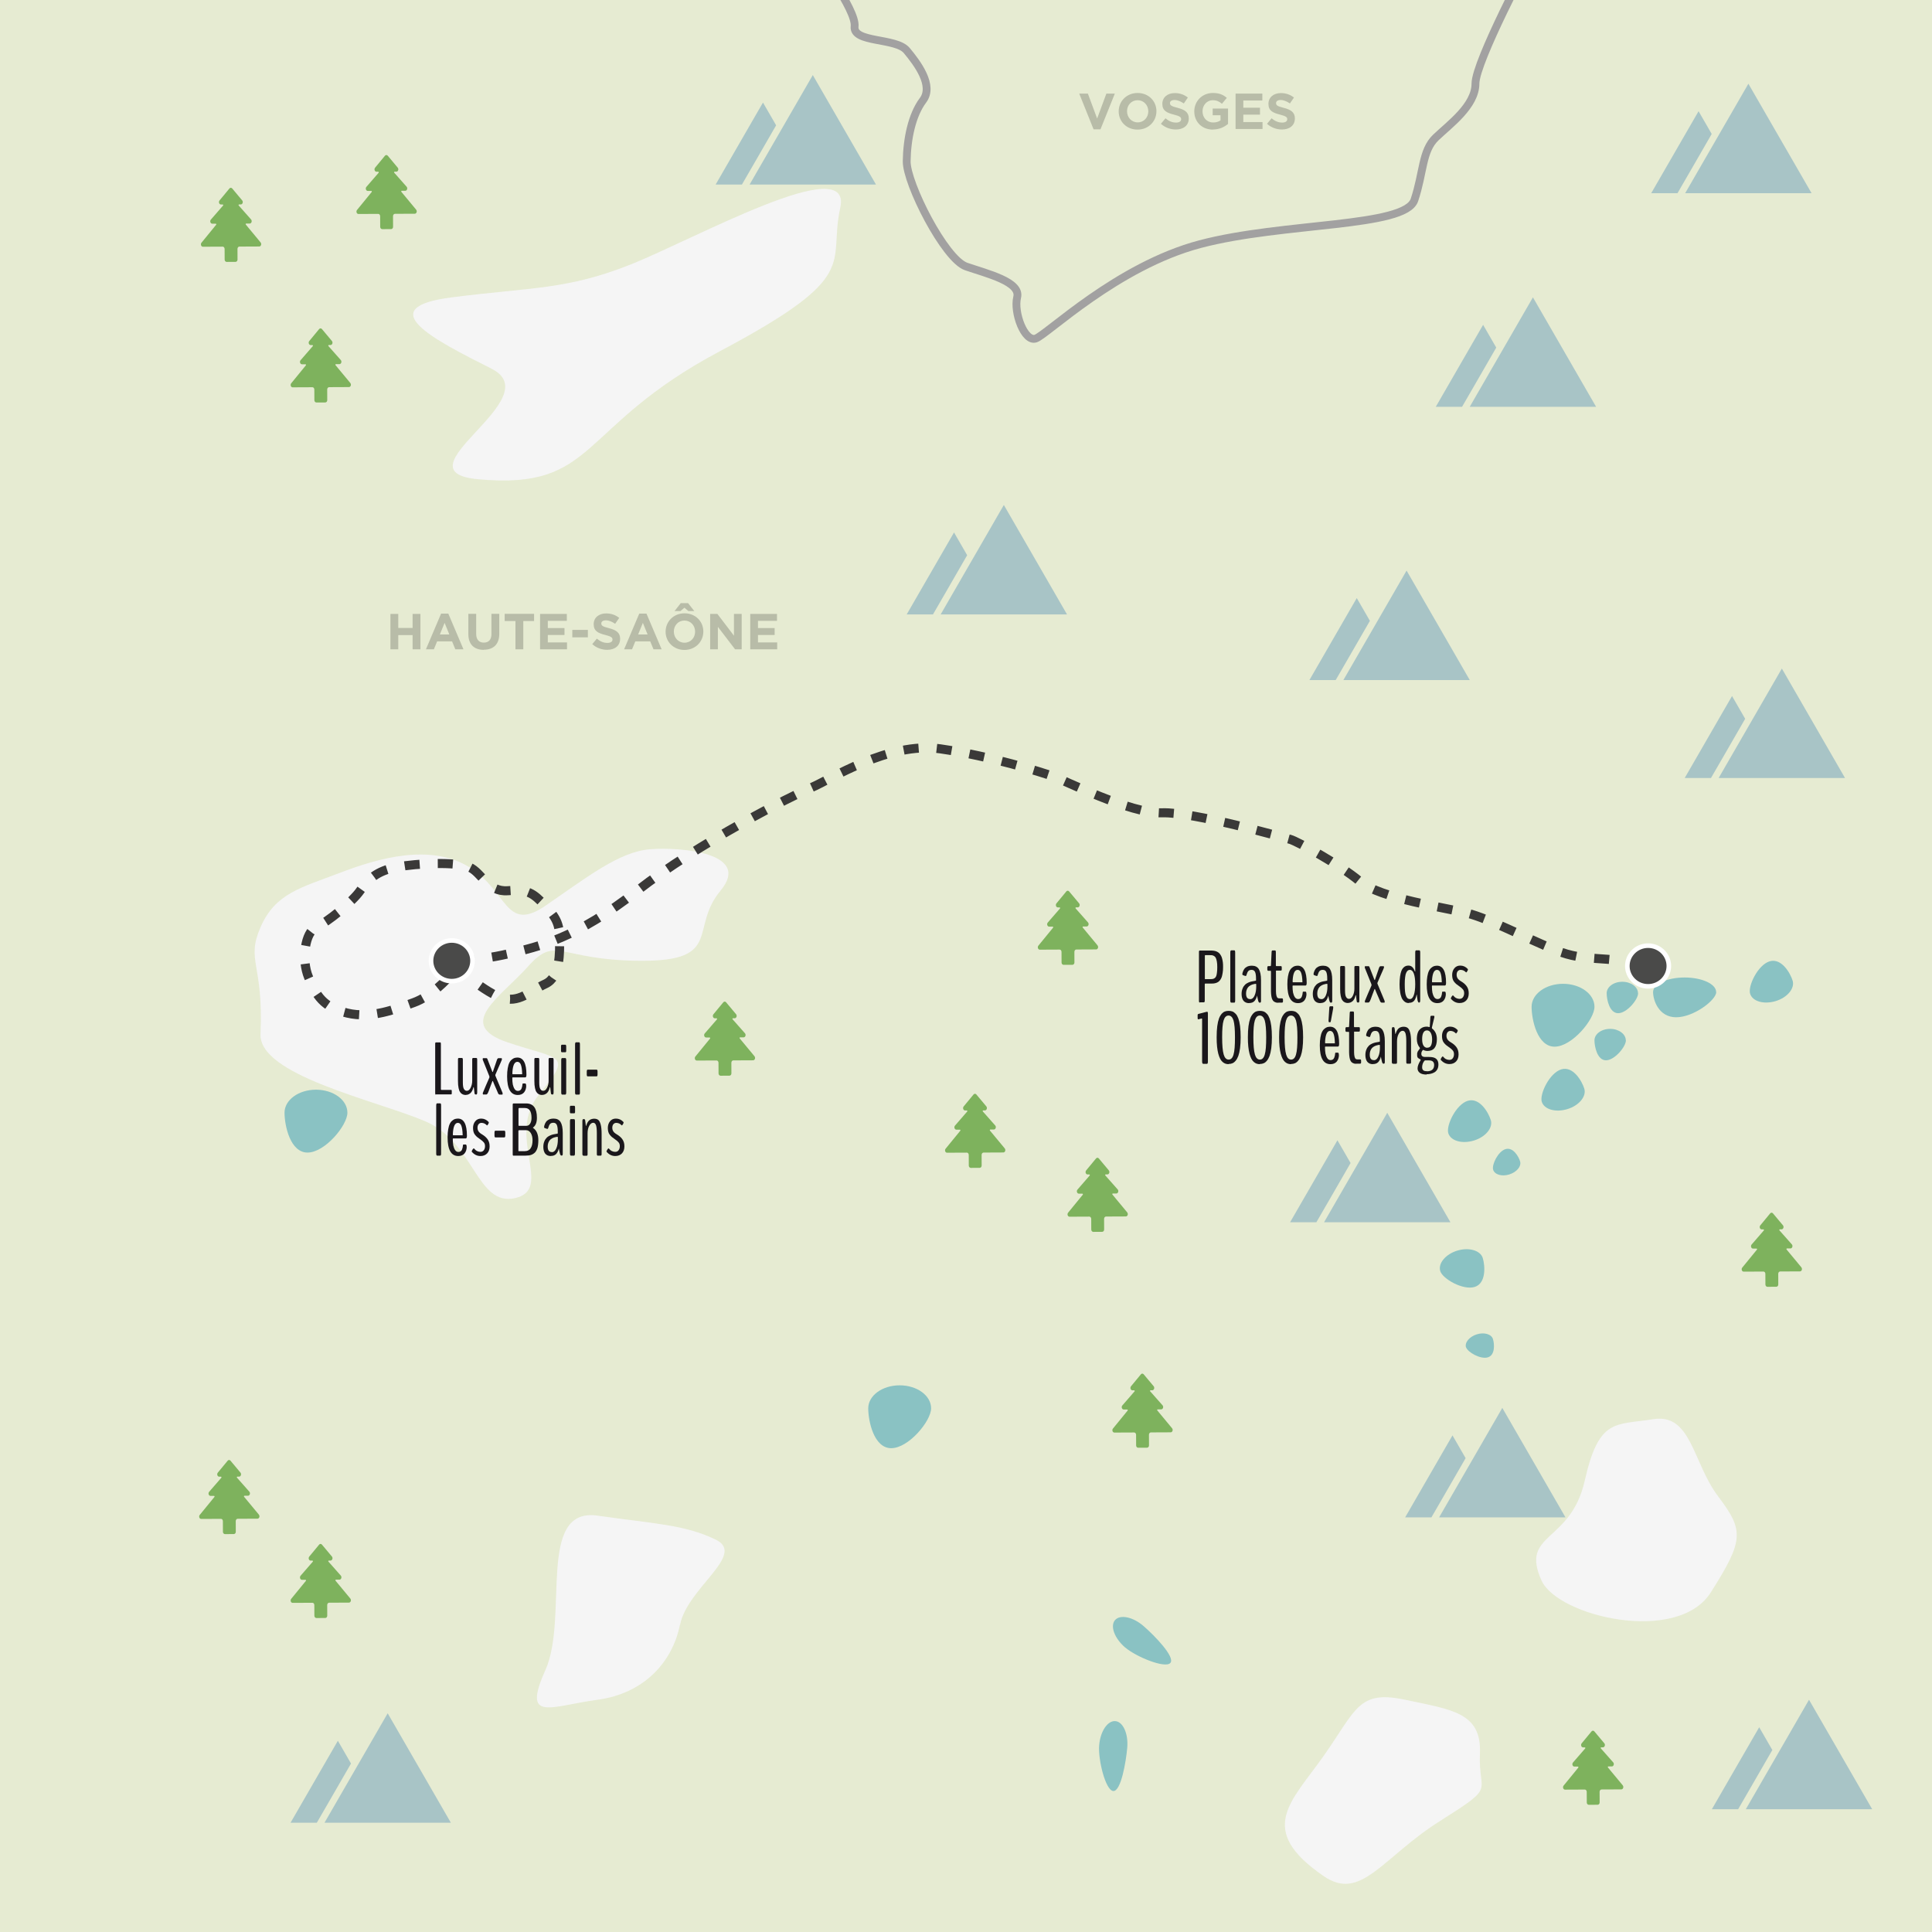<?xml version="1.0" encoding="UTF-8"?><svg id="Calque_1" xmlns="http://www.w3.org/2000/svg" xmlns:xlink="http://www.w3.org/1999/xlink" viewBox="0 0 189.92 189.92"><defs><style>.cls-1,.cls-2,.cls-3{fill:none;}.cls-4{fill:#1a171b;}.cls-2{stroke:#3a3938;stroke-dasharray:1.48 1.78;stroke-width:.89px;}.cls-2,.cls-5{stroke-miterlimit:10;}.cls-6{fill:#a8c4c6;}.cls-5{fill:#4a4a49;stroke:#fff;stroke-width:.45px;}.cls-3{stroke:#a2a1a1;stroke-linecap:round;stroke-linejoin:round;stroke-width:.77px;}.cls-7{fill:#8ac2c3;}.cls-8{fill:#7eb25d;}.cls-9{opacity:.2;}.cls-10{fill:#f5f5f5;}.cls-11{fill:#a3c135;opacity:.18;}.cls-12{clip-path:url(#clippath);}</style><symbol id="Nouveau_symbole_1" viewBox="0 0 26.95 33.12"><path class="cls-8" d="M26.69,24.43l-6.62-7.98c-.07-.08-.08-.2-.05-.3.04-.11.12-.18.22-.18h1.58c.36,0,.68-.27.81-.67.13-.4.05-.86-.22-1.15l-5.52-6.24c-.07-.08-.09-.2-.06-.3.04-.11.12-.17.22-.17h.78c.36,0,.67-.27.81-.66.13-.39.06-.85-.2-1.15L13.98.3C13.81.1,13.58,0,13.36,0s-.45.1-.62.31l-4.42,5.35c-.25.3-.32.76-.19,1.15.14.39.46.65.82.65h.78c.09,0,.18.06.22.17.04.11.02.23-.05.31l-5.46,6.29c-.26.3-.34.75-.2,1.15.13.4.46.66.82.66h1.58c.1,0,.18.06.22.17.04.1.01.23-.05.31L.25,24.55c-.25.3-.31.75-.18,1.15.14.39.46.64.81.64l8.86-.04c.48,0,.85.47.85,1.05l.02,4.75c0,.58.43,1.02.91,1.02l3.96-.02c.48,0,.89-.45.88-1.03l-.02-4.75c0-.58.38-1.05.86-1.05l8.86-.04c.36,0,.67-.26.81-.65.13-.39.06-.84-.19-1.14h0ZM26.69,24.43"/></symbol><symbol id="Nouveau_symbole_2" viewBox="0 0 71.64 48.91"><polygon class="cls-6" points="21.15 12.28 11.57 28.86 0 48.91 11.74 48.91 17.45 39.04 27.02 22.45 21.15 12.28"/><polygon class="cls-6" points="43.41 0 30.45 22.45 20.87 39.04 15.17 48.91 26.57 48.91 45.72 48.91 71.64 48.91 43.41 0"/></symbol><clipPath id="clippath"><rect class="cls-1" width="189.92" height="189.92"/></clipPath></defs><g class="cls-12"><rect class="cls-10" width="189.92" height="189.92"/><path class="cls-11" d="M0,0v189.92h189.92V0H0ZM66.84,159.72c-.73,3.63-3.49,6.75-8.1,7.37s-7.46,2.28-5.13-2.91c2.33-5.19-.91-16.05,5.13-15.19,5.58.8,8.59.88,11.62,2.36,3.03,1.47-2.79,4.74-3.51,8.37ZM70.83,87.56c-3.09,3.69.29,6.92-7.81,6.89s-8.33-2.55-11.08.52c-2.75,3.08-7.27,5.74-2.03,7.5,5.25,1.76,6.4,1.08,3.08,5.12s1.49,9.28-2.32,10.18-4-5.49-8.9-7.56c-4.9-2.07-16.35-4.52-16.16-8.57.31-6.99-1.45-7.14,0-10.49,1.45-3.35,4-3.89,7.81-5.35s8.88-2.9,12.69-.57,3.54,6.52,7.5,3.81c3.96-2.7,7.23-5.33,10.32-5.56,3.09-.23,9.99.38,6.9,4.07ZM82.6,20.43c-1.24,5.62,2.27,6.61-11.84,14.1s-12,13.67-23.77,12.58c-8.23-.76,7.14-7.94,1.32-10.87s-11.79-6-3.9-7.01c7.89-1.01,11.29-.73,17.58-3.23,6.29-2.5,21.84-11.19,20.61-5.58ZM141.54,179.02c-5.68,3.59-7.74,7.95-11.43,5.4-6.65-4.58-3.21-7.25,0-11.8s3.4-6.52,8.02-5.53c4.63.98,7.53,1.26,7.35,5.3s1.74,3.04-3.94,6.63ZM168.18,156.53c-3.27,5.17-15.06,2.37-16.65-1.17-2.13-4.73,2.86-3.63,4.25-9.8,1.4-6.17,2.96-5.45,6.73-6.05,3.77-.6,3.86,4.23,6.39,7.59,2.53,3.36,2.56,4.26-.72,9.43Z"/><use width="71.64" height="48.91" transform="translate(138.13 138.4) scale(.22)" xlink:href="#Nouveau_symbole_2"/><use width="71.64" height="48.91" transform="translate(168.28 167.09) scale(.22)" xlink:href="#Nouveau_symbole_2"/><use width="71.64" height="48.91" transform="translate(128.72 56.09) scale(.22)" xlink:href="#Nouveau_symbole_2"/><use width="71.64" height="48.91" transform="translate(165.61 65.72) scale(.22)" xlink:href="#Nouveau_symbole_2"/><use width="71.64" height="48.91" transform="translate(126.82 109.39) scale(.22)" xlink:href="#Nouveau_symbole_2"/><use width="71.64" height="48.91" transform="translate(28.56 168.42) scale(.22)" xlink:href="#Nouveau_symbole_2"/><use width="71.64" height="48.91" transform="translate(89.13 49.64) scale(.22)" xlink:href="#Nouveau_symbole_2"/><use width="71.64" height="48.91" transform="translate(70.35 7.38) scale(.22)" xlink:href="#Nouveau_symbole_2"/><use width="71.64" height="48.91" transform="translate(141.14 29.23) scale(.22)" xlink:href="#Nouveau_symbole_2"/><use width="71.64" height="48.91" transform="translate(162.32 8.23) scale(.22)" xlink:href="#Nouveau_symbole_2"/><use width="26.95" height="33.12" transform="translate(19.75 18.46) scale(.22)" xlink:href="#Nouveau_symbole_1"/><use width="26.95" height="33.12" transform="translate(35.04 15.24) scale(.22)" xlink:href="#Nouveau_symbole_1"/><use width="26.95" height="33.12" transform="translate(28.57 32.28) scale(.22)" xlink:href="#Nouveau_symbole_1"/><use width="26.95" height="33.12" transform="translate(19.58 143.52) scale(.22)" xlink:href="#Nouveau_symbole_1"/><use width="26.95" height="33.12" transform="translate(28.57 151.77) scale(.22)" xlink:href="#Nouveau_symbole_1"/><use width="26.95" height="33.12" transform="translate(104.94 113.81) scale(.22)" xlink:href="#Nouveau_symbole_1"/><use width="26.95" height="33.12" transform="translate(109.35 135.03) scale(.22)" xlink:href="#Nouveau_symbole_1"/><use width="26.95" height="33.12" transform="translate(171.21 119.21) scale(.22)" xlink:href="#Nouveau_symbole_1"/><use width="26.95" height="33.12" transform="translate(92.9 107.52) scale(.22)" xlink:href="#Nouveau_symbole_1"/><use width="26.95" height="33.12" transform="translate(102.02 87.56) scale(.22)" xlink:href="#Nouveau_symbole_1"/><use width="26.95" height="33.12" transform="translate(153.65 170.13) scale(.22)" xlink:href="#Nouveau_symbole_1"/><use width="26.95" height="33.12" transform="translate(68.3 98.46) scale(.22)" xlink:href="#Nouveau_symbole_1"/><path class="cls-3" d="M80.2-4.3s4,5.27,3.81,6.9,4.06,1.09,5.12,2.36,2.69,3.45,1.6,4.9-1.57,3.81-1.6,5.99,3.75,9.63,5.85,10.35,5.38,1.5,5.01,3.02.73,4.42,1.82,4.06,7.99-7.12,16.16-9.28,20.16-1.62,21.07-4.34.74-4.84,2.1-6.14,3.9-3.12,3.9-5.3,5.51-12.53,5.51-12.53"/><g class="cls-9"><path d="M40.56,63.83v-1.4h-1.41v1.4h-.77v-3.48h.77v1.38h1.41v-1.38h.77v3.48h-.77Z"/><path d="M44.76,63.83l-.32-.78h-1.47l-.32.78h-.78l1.49-3.51h.71l1.49,3.51h-.8ZM43.7,61.24l-.46,1.13h.93l-.46-1.13Z"/><path d="M47.55,63.88c-.93,0-1.51-.52-1.51-1.55v-1.99h.77v1.97c0,.57.28.86.75.86s.75-.28.75-.84v-1.99h.77v1.96c0,1.05-.59,1.57-1.53,1.57Z"/><path d="M51.44,61.05v2.78h-.77v-2.78h-1.06v-.71h2.89v.71h-1.06Z"/><path d="M53.09,63.83v-3.48h2.63v.68h-1.87v.71h1.64v.68h-1.64v.73h1.89v.68h-2.65Z"/><path d="M56.26,62.65v-.73h1.53v.73h-1.53Z"/><path d="M59.7,63.88c-.53,0-1.06-.18-1.48-.56l.45-.54c.31.26.64.42,1.04.42.31,0,.5-.12.5-.33h0c0-.2-.12-.3-.7-.45-.7-.18-1.15-.37-1.15-1.06h0c0-.64.51-1.06,1.22-1.06.51,0,.94.16,1.29.44l-.4.58c-.31-.21-.61-.34-.91-.34s-.45.13-.45.3h0c0,.24.15.31.75.47.71.18,1.1.44,1.1,1.04h0c0,.7-.53,1.09-1.28,1.09Z"/><path d="M64.24,63.83l-.32-.78h-1.47l-.32.78h-.78l1.49-3.51h.71l1.49,3.51h-.8ZM63.19,61.24l-.46,1.13h.93l-.46-1.13Z"/><path d="M67.28,63.89c-1.07,0-1.85-.8-1.85-1.79h0c0-1,.78-1.81,1.86-1.81s1.85.8,1.85,1.79h0c0,1-.78,1.81-1.86,1.81ZM68.33,62.09c0-.6-.44-1.09-1.05-1.09s-1.04.49-1.04,1.08h0c0,.61.44,1.1,1.05,1.1s1.04-.49,1.04-1.08h0ZM66.88,60.07h-.57l.61-.78h.72l.61.78h-.58l-.39-.33-.39.33Z"/><path d="M72.26,63.83l-1.69-2.21v2.21h-.76v-3.48h.71l1.63,2.14v-2.14h.76v3.48h-.65Z"/><path d="M73.75,63.83v-3.48h2.63v.68h-1.87v.71h1.64v.68h-1.64v.73h1.89v.68h-2.65Z"/></g><g class="cls-9"><path d="M108.18,12.71h-.68l-1.41-3.51h.85l.91,2.45.91-2.45h.83l-1.41,3.51Z"/><path d="M111.82,12.74c-1.08,0-1.85-.8-1.85-1.79h0c0-1,.78-1.81,1.86-1.81s1.85.8,1.85,1.79h0c0,1-.78,1.81-1.86,1.81ZM112.88,10.94c0-.6-.44-1.09-1.05-1.09s-1.04.49-1.04,1.08h0c0,.61.44,1.1,1.05,1.1s1.04-.49,1.04-1.08h0Z"/><path d="M115.6,12.73c-.53,0-1.06-.18-1.48-.56l.45-.54c.31.26.64.42,1.04.42.31,0,.5-.12.5-.33h0c0-.2-.12-.3-.7-.45-.7-.18-1.15-.37-1.15-1.06h0c0-.64.51-1.06,1.22-1.06.51,0,.94.16,1.29.44l-.4.58c-.31-.21-.61-.34-.91-.34s-.45.13-.45.3h0c0,.24.15.31.75.47.71.18,1.1.44,1.1,1.04h0c0,.7-.53,1.09-1.28,1.09Z"/><path d="M119.23,12.74c-1.08,0-1.83-.76-1.83-1.79h0c0-1,.77-1.81,1.83-1.81.63,0,1,.17,1.37.48l-.48.58c-.27-.22-.51-.35-.91-.35-.56,0-1,.49-1,1.08h0c0,.65.44,1.11,1.05,1.11.28,0,.53-.07.72-.21v-.5h-.77v-.66h1.51v1.51c-.36.3-.85.55-1.49.55Z"/><path d="M121.46,12.68v-3.48h2.63v.68h-1.87v.71h1.64v.68h-1.64v.73h1.89v.68h-2.65Z"/><path d="M126.03,12.73c-.53,0-1.06-.18-1.48-.56l.45-.54c.31.26.64.42,1.04.42.31,0,.5-.12.5-.33h0c0-.2-.12-.3-.7-.45-.7-.18-1.15-.37-1.15-1.06h0c0-.64.51-1.06,1.22-1.06.51,0,.94.16,1.29.44l-.4.58c-.31-.21-.61-.34-.91-.34s-.45.13-.45.3h0c0,.24.15.31.75.47.71.18,1.1.44,1.1,1.04h0c0,.7-.53,1.09-1.28,1.09Z"/></g><path class="cls-7" d="M34.15,109.38c0,1.25-2.21,3.92-3.92,3.92s-2.26-2.67-2.26-3.92,1.38-2.26,3.09-2.26,3.09,1.01,3.09,2.26Z"/><path class="cls-7" d="M91.53,138.44c0,1.25-2.21,3.92-3.92,3.92s-2.26-2.67-2.26-3.92,1.38-2.26,3.09-2.26,3.09,1.01,3.09,2.26Z"/><path class="cls-7" d="M156.74,98.97c0,1.25-2.21,3.92-3.92,3.92s-2.26-2.67-2.26-3.92,1.38-2.26,3.09-2.26,3.09,1.01,3.09,2.26Z"/><path class="cls-7" d="M159.83,102.27c0,.62-1.11,1.96-1.96,1.96s-1.13-1.33-1.13-1.96.69-1.13,1.54-1.13,1.54.51,1.54,1.13Z"/><path class="cls-7" d="M161.03,97.64c0,.62-1.11,1.96-1.96,1.96s-1.13-1.33-1.13-1.96.69-1.13,1.54-1.13,1.54.51,1.54,1.13Z"/><path class="cls-7" d="M168.71,97.52c0,.79-2.22,2.48-3.94,2.48s-2.27-1.69-2.27-2.48,1.39-1.43,3.1-1.43,3.1.64,3.1,1.43Z"/><path class="cls-7" d="M172.04,97.69c-.23-.76.76-2.84,1.92-3.19s2.03,1.15,2.26,1.9-.51,1.66-1.67,2.01-2.28.03-2.51-.73Z"/><path class="cls-7" d="M151.56,108.31c-.23-.76.76-2.84,1.92-3.19s2.03,1.15,2.26,1.9-.51,1.66-1.67,2.01-2.28.03-2.51-.73Z"/><path class="cls-7" d="M142.37,111.4c-.23-.76.76-2.84,1.92-3.19s2.03,1.15,2.26,1.9-.51,1.66-1.67,2.01-2.28.03-2.51-.73Z"/><path class="cls-7" d="M141.58,124.95c.23.76,2.23,1.91,3.38,1.56s1.03-2.09.8-2.84-1.36-1.08-2.51-.73-1.9,1.26-1.67,2.01Z"/><path class="cls-7" d="M144.12,132.44c.15.48,1.41,1.21,2.14.99s.65-1.32.5-1.8-.86-.69-1.59-.46-1.2.8-1.06,1.28Z"/><path class="cls-7" d="M110.61,161.95c1.05.91,3.94,2.1,4.44,1.52s-1.58-2.71-2.63-3.62-2.31-1.17-2.81-.59-.06,1.78.99,2.69Z"/><path class="cls-7" d="M108.05,171.57c-.12,1.38.62,4.42,1.38,4.49s1.26-2.87,1.38-4.25-.41-2.56-1.17-2.62-1.48,1-1.59,2.39Z"/><path class="cls-7" d="M146.78,114.98c-.15-.48.48-1.8,1.22-2.02s1.29.73,1.43,1.21-.33,1.05-1.06,1.28-1.44.02-1.59-.46Z"/><path class="cls-2" d="M44.08,96.09s-1.6,1.82-3.42,2.47-4.13,1.59-6.51,1.03-3.06-1.73-3.81-3.5-.34-4.48.73-4.94,3.61-2.53,4.33-3.59,1.63-1.96,3.63-2.33,5.81-.54,7.08,0,1.81,2.48,3.81,2.33,2.47.22,3.69,1.49,1.4,2.02,1.4,3.28.11,3.7-1.4,4.39-2.6,1.98-4.41,1.33-5.12-3.6-5.12-3.6c0,0,2.75.05,5.84-.68s6.72-1.52,12.72-6.21,15.35-9.41,17.12-10.14,7.57-4.54,12.66-3.81,10,2.32,11.09,2.7,7.63,3.7,10.72,3.59,11.94,2.43,12.6,2.61,4.84,2.45,6.84,4.13,8.47,2.59,10.59,3.13,5.57,2.36,8.66,3.63,4.84.42,8.77,1.55"/><path class="cls-4" d="M117.95,98.56c-.06,0-.09-.06-.09-.17v-4.79c0-.07,0-.11.02-.13.01-.02.04-.03.06-.03h.95c.08,0,.16,0,.22,0,.06,0,.13.01.21.02.08.01.15.03.21.05s.12.05.19.09.12.09.17.14c.05.06.09.13.14.21s.08.18.11.29c.03.11.05.23.07.37.02.14.02.3.02.47,0,.21-.01.39-.04.55-.02.16-.06.3-.09.41-.04.11-.09.21-.15.29-.06.08-.13.15-.19.19-.07.05-.14.08-.23.11-.09.03-.17.04-.25.05-.08,0-.17.01-.27.01h-.55s-.03.02-.03.06v1.61c0,.12-.03.17-.09.17h-.4ZM118.47,96.25h.49c.11,0,.2,0,.27-.02.07-.02.13-.04.19-.09s.11-.11.14-.2c.03-.09.06-.2.07-.34.02-.14.03-.31.03-.52,0-.22-.01-.41-.04-.56s-.06-.27-.1-.35c-.04-.08-.1-.15-.17-.19-.07-.04-.14-.07-.21-.08-.06,0-.15-.01-.26-.01h-.41s-.03.02-.03.06v2.25s0,.06.03.06Z"/><path class="cls-4" d="M121.03,98.56c-.06,0-.09-.07-.09-.21v-4.7c0-.15.03-.23.09-.23h.31c.06,0,.08.08.08.23v4.7c0,.14-.03.21-.08.21h-.31Z"/><path class="cls-4" d="M122.79,98.61c-.24,0-.42-.08-.55-.23-.12-.15-.19-.38-.19-.66,0-.21.03-.39.1-.55.06-.16.15-.28.24-.37s.21-.16.32-.21.23-.09.33-.11c.1-.02.2-.04.28-.05s.13-.03.15-.04v-.2c0-.28-.03-.49-.09-.63-.06-.14-.17-.22-.34-.22-.15,0-.26.04-.33.12-.07.08-.13.21-.18.39-.01.04-.03.07-.04.08-.01.01-.03.02-.05.01-.03,0-.09-.02-.17-.05-.08-.03-.12-.04-.13-.06-.02-.02-.02-.09,0-.19.04-.15.1-.28.17-.38.07-.1.17-.18.29-.24.13-.06.28-.09.47-.09.3,0,.53.11.67.33s.22.58.22,1.09v2.04c0,.12-.03.17-.08.17h-.09s-.07-.05-.1-.15c-.07-.29-.11-.46-.11-.52,0,0,0-.01,0-.02,0,0,0,0-.01,0,0,0,0,0,0,.02-.06.23-.15.41-.27.53-.12.12-.29.18-.5.18ZM122.89,98.22c.19,0,.34-.12.44-.36.11-.24.16-.54.16-.9,0-.17,0-.25-.03-.25,0,0-.03,0-.08.01-.05,0-.08.01-.08.01-.29.06-.49.17-.62.33-.12.16-.19.36-.19.6,0,.37.13.55.39.55Z"/><path class="cls-4" d="M125.67,98.57c-.09,0-.17,0-.23-.02s-.13-.05-.2-.09c-.07-.05-.12-.11-.16-.19-.04-.08-.08-.19-.1-.33-.02-.14-.04-.3-.04-.49v-1.96s-.01-.06-.04-.06h-.23c-.06,0-.09-.05-.09-.16v-.14c0-.1.03-.16.09-.16h.23s.04-.03.04-.1l.06-1.26c0-.12.03-.18.09-.18h.25s.05.01.06.04.02.07.02.14v1.26c0,.06.01.1.04.1h.46s.05.01.06.03.02.06.02.12v.14c0,.06,0,.1-.02.12s-.04.03-.06.03h-.46s-.03,0-.03.01,0,.02,0,.05v1.96c0,.2.02.35.05.46s.07.18.12.21c.04.03.1.04.17.04h.25c.06,0,.1.04.1.11v.19c0,.08-.03.12-.1.12h-.34Z"/><path class="cls-4" d="M128.43,97.69c0,.26-.07.48-.21.66-.14.17-.35.26-.62.26-.7,0-1.05-.61-1.05-1.84,0-.3.02-.57.06-.79s.09-.41.16-.54c.06-.13.14-.23.24-.31.09-.08.18-.13.27-.16.09-.02.18-.04.28-.04.59,0,.89.56.89,1.69,0,.17-.04.26-.11.26h-1.26s-.02.03-.02.08c0,.24.02.44.05.62.04.18.1.33.18.45s.19.18.32.18c.09,0,.16-.02.22-.06s.11-.1.14-.18c.03-.08.05-.15.06-.2.01-.06.02-.13.03-.22,0-.05.02-.07.05-.07h.24s.07.05.07.15v.07ZM127.08,96.56h.95s0-.02,0-.06c-.01-.4-.06-.7-.13-.88-.07-.19-.19-.28-.34-.28-.29,0-.45.35-.49,1.03,0,.13,0,.19.01.19Z"/><path class="cls-4" d="M129.79,98.61c-.24,0-.42-.08-.55-.23-.12-.15-.19-.38-.19-.66,0-.21.03-.39.1-.55.06-.16.15-.28.24-.37s.21-.16.32-.21.23-.09.33-.11c.1-.02.2-.04.28-.05s.13-.03.15-.04v-.2c0-.28-.03-.49-.09-.63-.06-.14-.17-.22-.34-.22-.15,0-.26.04-.33.12-.07.08-.13.21-.18.39-.01.04-.03.07-.04.08-.01.01-.03.02-.05.01-.03,0-.09-.02-.17-.05-.08-.03-.12-.04-.13-.06-.02-.02-.02-.09,0-.19.04-.15.1-.28.17-.38.07-.1.17-.18.29-.24.13-.06.28-.09.47-.09.3,0,.53.11.67.33s.22.58.22,1.09v2.04c0,.12-.03.17-.08.17h-.09s-.07-.05-.1-.15c-.07-.29-.11-.46-.11-.52,0,0,0-.01,0-.02,0,0,0,0-.01,0,0,0,0,0,0,.02-.06.23-.15.41-.27.53-.12.12-.29.18-.5.18ZM129.89,98.22c.19,0,.34-.12.44-.36.11-.24.16-.54.16-.9,0-.17,0-.25-.03-.25,0,0-.03,0-.08.01-.05,0-.08.01-.08.01-.29.06-.49.17-.62.33-.12.16-.19.36-.19.6,0,.37.13.55.39.55Z"/><path class="cls-4" d="M132.52,98.6c-.12,0-.22-.02-.31-.06-.09-.04-.17-.1-.24-.2-.08-.09-.13-.23-.17-.42-.04-.19-.06-.42-.06-.7v-2.08c0-.07,0-.12.02-.14.01-.02.04-.04.06-.04h.31s.05.01.07.04c.01.02.02.07.02.14v2.21c0,.31.03.53.1.65s.16.19.29.19c.15,0,.28-.1.38-.31.1-.21.15-.43.15-.69v-2.05c0-.07,0-.12.02-.14.01-.02.04-.04.07-.04h.31s.05.01.07.04c.01.02.02.07.02.14v3.19c0,.15-.03.22-.08.22h-.07s-.06-.01-.08-.03-.03-.07-.04-.15l-.06-.5s-.01-.05-.03-.05c0,0-.01.02-.02.05-.06.25-.16.44-.29.55s-.28.17-.44.17Z"/><path class="cls-4" d="M134.2,98.56s-.03-.03-.03-.09c0-.04,0-.06,0-.07.2-.48.41-.99.65-1.52,0-.01,0-.03,0-.05,0-.01,0-.03,0-.06-.15-.36-.37-.91-.65-1.62,0-.02-.01-.05-.01-.07,0-.07.01-.1.04-.1h.34s.05.01.06.04.04.07.06.14l.45,1.16s.01.02.02.02c0,0,.02,0,.03-.02l.4-1.17c.04-.11.09-.17.15-.17h.31s.03.03.03.09c0,.03,0,.06-.01.07-.03.09-.14.33-.32.74-.18.41-.28.65-.31.72,0,.02-.01.04-.01.05s0,.04.01.06c.35.83.58,1.39.7,1.68,0,.02.01.04.01.07,0,.07-.01.1-.03.1h-.28s-.06-.02-.09-.05c-.03-.03-.05-.08-.07-.13-.01-.03-.05-.11-.11-.26s-.13-.31-.21-.48c-.08-.18-.13-.31-.16-.39,0-.02-.02-.03-.03-.03,0,0-.02,0-.03.03-.04.1-.12.3-.23.61s-.18.49-.2.52c-.05.11-.11.17-.16.17h-.33Z"/><path class="cls-4" d="M138.49,98.6c-.09,0-.17-.01-.25-.04-.08-.03-.16-.08-.25-.17-.08-.08-.16-.19-.21-.32s-.11-.31-.14-.53c-.04-.22-.06-.48-.06-.77s.02-.56.05-.79c.03-.22.08-.4.13-.54.05-.13.12-.24.2-.32.08-.08.16-.13.24-.16.08-.03.17-.04.27-.04.27,0,.48.19.61.56,0,0,.01.02.03.04,0,0,.01-.02.01-.05v-1.83c0-.15.03-.22.09-.22h.31c.06,0,.09.07.09.22v4.67c0,.16-.03.24-.08.24h-.08s-.07-.07-.1-.21c-.04-.24-.06-.41-.07-.52,0-.03,0-.05-.01-.06,0,.01-.02.03-.02.05-.07.3-.16.5-.28.61s-.27.16-.47.16ZM139.12,96.75c0-.46-.05-.81-.14-1.05-.09-.24-.22-.36-.38-.36-.08,0-.14.02-.2.06s-.11.11-.16.21-.09.24-.11.44c-.03.19-.04.43-.04.71s.01.53.03.72c.02.19.06.34.11.45s.1.18.16.22c.06.04.13.06.21.06.16,0,.29-.12.38-.38.09-.25.14-.61.14-1.08Z"/><path class="cls-4" d="M142.13,97.69c0,.26-.07.48-.21.66-.14.17-.35.26-.62.26-.7,0-1.05-.61-1.05-1.84,0-.3.02-.57.06-.79s.09-.41.16-.54c.06-.13.14-.23.24-.31.09-.08.18-.13.27-.16.09-.02.18-.04.28-.04.59,0,.89.56.89,1.69,0,.17-.04.26-.11.26h-1.26s-.02.03-.02.08c0,.24.02.44.05.62.04.18.1.33.18.45s.19.18.32.18c.09,0,.16-.02.22-.06s.11-.1.14-.18c.03-.08.05-.15.06-.2.01-.06.02-.13.03-.22,0-.05.02-.07.05-.07h.24s.07.05.07.15v.07ZM140.78,96.56h.95s0-.02,0-.06c-.01-.4-.06-.7-.13-.88-.07-.19-.19-.28-.34-.28-.29,0-.45.35-.49,1.03,0,.13,0,.19.01.19Z"/><path class="cls-4" d="M144.38,97.65c0,.29-.08.52-.24.69-.16.17-.38.26-.66.26-.33,0-.62-.14-.86-.43,0,0,0-.02,0-.02,0-.04.03-.1.08-.18.05-.08.09-.12.12-.12,0,0,.01,0,.02,0,.1.12.2.21.3.26.1.05.21.08.33.08.15,0,.26-.05.34-.16s.12-.24.12-.4-.04-.27-.12-.37c-.08-.1-.21-.21-.39-.33-.11-.08-.2-.14-.27-.2s-.13-.13-.2-.21c-.07-.09-.12-.18-.15-.29s-.05-.24-.05-.38c0-.27.07-.49.22-.67.15-.18.34-.26.58-.26.28,0,.53.11.74.34,0,0,.01.02.01.04,0,.05-.02.11-.07.18-.04.07-.08.11-.1.11,0,0,0,0-.01,0-.16-.17-.34-.25-.54-.25-.12,0-.22.05-.29.14-.07.09-.1.21-.1.34,0,.15.04.27.11.37.07.1.19.2.35.29.11.07.2.13.28.2.07.06.15.14.22.23s.13.2.17.32c.04.12.06.26.06.41Z"/><path class="cls-4" d="M118.25,104.56c-.05,0-.08-.08-.08-.24v-4.1s0-.06-.01-.08c0-.02-.02-.02-.04-.02-.21.05-.31.08-.31.08-.03,0-.05,0-.06-.02-.01-.02-.02-.06-.02-.11v-.27c0-.08.03-.12.08-.13l.81-.21s.04,0,.05,0c.05,0,.07.05.07.15v4.73c0,.16-.03.24-.09.24h-.41Z"/><path class="cls-4" d="M120.77,104.61c-.11,0-.21-.02-.31-.05-.09-.03-.19-.09-.28-.17-.09-.08-.17-.18-.24-.32s-.13-.3-.18-.49c-.05-.19-.09-.42-.12-.7-.03-.27-.04-.58-.04-.92,0-.42.02-.78.06-1.09.04-.31.1-.56.17-.75.07-.19.16-.34.26-.46.1-.11.21-.19.32-.23.11-.04.23-.06.37-.06s.26.02.37.06.21.12.32.23.19.27.26.45c.07.19.13.44.17.75.04.31.06.68.06,1.1s-.02.77-.06,1.08c-.04.31-.1.56-.17.76-.07.19-.16.35-.26.47s-.21.21-.32.25c-.11.05-.23.07-.37.07ZM120.29,103.66c.1.33.26.5.49.5s.39-.17.48-.5c.1-.33.14-.89.14-1.69s-.05-1.32-.14-1.65c-.1-.32-.26-.49-.49-.49s-.39.16-.49.49c-.1.32-.14.87-.14,1.65s.05,1.35.15,1.68Z"/><path class="cls-4" d="M123.84,104.61c-.11,0-.21-.02-.31-.05-.09-.03-.19-.09-.28-.17-.09-.08-.17-.18-.24-.32s-.13-.3-.18-.49c-.05-.19-.09-.42-.12-.7-.03-.27-.04-.58-.04-.92,0-.42.02-.78.06-1.09.04-.31.1-.56.17-.75.07-.19.16-.34.26-.46.1-.11.21-.19.32-.23.11-.04.23-.06.37-.06s.26.02.37.06.21.12.32.23.19.27.26.45c.07.19.13.44.17.75.04.31.06.68.06,1.1s-.02.77-.06,1.08c-.04.31-.1.56-.17.76-.07.19-.16.35-.26.47s-.21.21-.32.25c-.11.05-.23.07-.37.07ZM123.36,103.66c.1.33.26.5.49.5s.39-.17.48-.5c.1-.33.14-.89.14-1.69s-.05-1.32-.14-1.65c-.1-.32-.26-.49-.49-.49s-.39.16-.49.49c-.1.32-.14.87-.14,1.65s.05,1.35.15,1.68Z"/><path class="cls-4" d="M126.91,104.61c-.11,0-.21-.02-.31-.05-.09-.03-.19-.09-.28-.17-.09-.08-.17-.18-.24-.32s-.13-.3-.18-.49c-.05-.19-.09-.42-.12-.7-.03-.27-.04-.58-.04-.92,0-.42.02-.78.06-1.09.04-.31.1-.56.17-.75.07-.19.16-.34.26-.46.1-.11.21-.19.32-.23.11-.04.23-.06.37-.06s.26.02.37.06.21.12.32.23.19.27.26.45c.07.19.13.44.17.75.04.31.06.68.06,1.1s-.02.77-.06,1.08c-.04.31-.1.56-.17.76-.07.19-.16.35-.26.47s-.21.21-.32.25c-.11.05-.23.07-.37.07ZM126.43,103.66c.1.33.26.5.49.5s.39-.17.48-.5c.1-.33.14-.89.14-1.69s-.05-1.32-.14-1.65c-.1-.32-.26-.49-.49-.49s-.39.16-.49.49c-.1.32-.14.87-.14,1.65s.05,1.35.15,1.68Z"/><path class="cls-4" d="M131.62,103.69c0,.26-.07.48-.21.66-.14.17-.35.26-.62.26-.7,0-1.05-.61-1.05-1.84,0-.3.02-.57.06-.79s.09-.41.16-.54c.06-.13.14-.23.24-.31.09-.08.18-.13.27-.16.09-.02.18-.04.28-.04.59,0,.89.56.89,1.69,0,.17-.04.26-.11.26h-1.26s-.02.03-.02.08c0,.24.02.44.05.62.04.18.1.33.18.45s.19.18.32.18c.09,0,.16-.02.22-.06s.11-.1.14-.18c.03-.08.05-.15.06-.2.01-.06.02-.13.03-.22,0-.05.02-.07.05-.07h.24s.07.05.07.15v.07ZM130.27,102.56h.95s0-.02,0-.06c-.01-.4-.06-.7-.13-.88-.07-.19-.19-.28-.34-.28-.29,0-.45.35-.49,1.03,0,.13,0,.19.01.19ZM130.65,100.49s-.05-.04-.05-.11c0-.05,0-.09,0-.12l.07-1.14c0-.08.01-.13.03-.16.01-.03.04-.04.06-.04h.26s.04.03.04.1c0,.03,0,.07-.01.13l-.22,1.2c-.02.09-.04.14-.07.14h-.11Z"/><path class="cls-4" d="M133.35,104.57c-.09,0-.17,0-.23-.02s-.13-.05-.2-.09c-.07-.05-.12-.11-.16-.19-.04-.08-.08-.19-.1-.33-.02-.14-.04-.3-.04-.49v-1.96s-.01-.06-.04-.06h-.23c-.06,0-.09-.05-.09-.16v-.14c0-.1.03-.16.09-.16h.23s.04-.03.04-.1l.06-1.26c0-.12.03-.18.09-.18h.25s.05.01.06.04.02.07.02.14v1.26c0,.06.01.1.04.1h.46s.05.01.06.03.02.06.02.12v.14c0,.06,0,.1-.02.12s-.04.03-.06.03h-.46s-.03,0-.03.01,0,.02,0,.05v1.96c0,.2.02.35.05.46s.07.18.12.21c.04.03.1.04.17.04h.25c.06,0,.1.04.1.11v.19c0,.08-.03.12-.1.12h-.34Z"/><path class="cls-4" d="M134.96,104.61c-.24,0-.42-.08-.55-.23-.12-.15-.19-.38-.19-.66,0-.21.03-.39.1-.55.06-.16.15-.28.24-.37s.21-.16.32-.21.23-.09.33-.11c.1-.02.2-.04.28-.05s.13-.03.15-.04v-.2c0-.28-.03-.49-.09-.63-.06-.14-.17-.22-.34-.22-.15,0-.26.04-.33.12-.07.08-.13.21-.18.39-.01.04-.03.07-.04.08-.01.01-.03.02-.05.01-.03,0-.09-.02-.17-.05-.08-.03-.12-.04-.13-.06-.02-.02-.02-.09,0-.19.04-.15.1-.28.17-.38.07-.1.17-.18.29-.24.13-.06.28-.09.47-.09.3,0,.53.11.67.33s.22.58.22,1.09v2.04c0,.12-.03.17-.08.17h-.09s-.07-.05-.1-.15c-.07-.29-.11-.46-.11-.52,0,0,0-.01,0-.02,0,0,0,0-.01,0,0,0,0,0,0,.02-.06.23-.15.41-.27.53-.12.12-.29.18-.5.18ZM135.05,104.22c.19,0,.34-.12.44-.36.11-.24.16-.54.16-.9,0-.17,0-.25-.03-.25,0,0-.03,0-.08.01-.05,0-.08.01-.08.01-.29.06-.49.17-.62.33-.12.16-.19.36-.19.6,0,.37.13.55.39.55Z"/><path class="cls-4" d="M136.91,104.56c-.06,0-.09-.06-.09-.18v-3.19c0-.15.03-.22.09-.22h.07s.06.01.08.03c.02.02.03.07.04.14l.06.47s.02.04.02.04c0,0,.02-.01.02-.04.04-.14.09-.26.15-.35s.13-.17.2-.21c.07-.04.14-.08.21-.09.07-.02.14-.03.22-.03.16,0,.3.04.4.12s.18.23.24.46c.06.22.09.52.09.9v1.97c0,.07,0,.12-.02.14-.01.02-.04.04-.06.04h-.31s-.05-.01-.06-.04c-.01-.02-.02-.07-.02-.14v-2.05c0-.35-.03-.6-.08-.76-.06-.16-.15-.24-.27-.24-.16,0-.29.1-.4.31-.11.2-.16.45-.16.74v2.01c0,.07,0,.12-.02.14s-.04.04-.06.04h-.31Z"/><path class="cls-4" d="M140.24,105.63c-.29,0-.51-.05-.66-.16s-.23-.25-.23-.44c0-.22.1-.49.29-.79,0-.02.01-.04.01-.05,0-.02,0-.04-.02-.05-.11-.05-.19-.1-.24-.15-.05-.05-.08-.13-.08-.24,0-.04,0-.07,0-.1,0-.03,0-.06,0-.09,0-.02,0-.05.02-.08s.02-.05.02-.07.01-.04.03-.06c.01-.03.02-.04.03-.05s.02-.03.04-.05c.02-.03.03-.04.03-.05,0,0,.01-.02.04-.05.02-.03.04-.04.04-.05.02-.02.02-.04.02-.06,0-.02,0-.04-.02-.06-.19-.23-.28-.51-.28-.84,0-.24.03-.45.09-.62.06-.18.17-.32.32-.43.15-.11.33-.17.56-.17.06,0,.14.01.24.04.04,0,.06,0,.06-.05l.06-.9c0-.07.01-.11.03-.13.02-.02.04-.03.08-.03h.24s.03.02.04.05c0,.03.01.07,0,.1l-.24,1c-.01.06,0,.1.05.13.12.09.22.22.31.39.08.17.13.38.13.62,0,.78-.31,1.17-.92,1.17-.17,0-.31-.04-.44-.11-.04.04-.08.09-.12.16-.04.07-.05.15-.05.24s.03.17.09.22c.06.05.15.08.27.08h.4c.33,0,.56.06.7.18.14.12.22.31.22.55,0,.18-.03.34-.1.47-.07.13-.16.23-.27.3-.12.07-.24.12-.37.15-.13.03-.27.05-.42.05ZM140.31,102.99c.17,0,.29-.07.36-.21.07-.14.11-.34.11-.6s-.04-.47-.13-.64c-.09-.17-.22-.25-.38-.25s-.28.08-.36.24-.11.37-.11.62c0,.27.04.48.13.63.09.15.22.22.39.22ZM140.26,105.31c.48,0,.72-.21.72-.62,0-.3-.17-.45-.5-.45h-.41s-.1.08-.17.23c-.07.15-.1.31-.1.45,0,.12.03.21.1.28.07.07.18.1.36.1Z"/><path class="cls-4" d="M143.38,103.65c0,.29-.08.52-.24.69-.16.17-.38.26-.66.26-.33,0-.62-.14-.86-.43,0,0,0-.02,0-.02,0-.04.03-.1.08-.18.05-.08.09-.12.12-.12,0,0,.01,0,.02,0,.1.12.2.21.3.26.1.05.21.08.33.08.15,0,.26-.05.34-.16s.12-.24.12-.4-.04-.27-.12-.37c-.08-.1-.21-.21-.39-.33-.11-.08-.2-.14-.27-.2s-.13-.13-.2-.21c-.07-.09-.12-.18-.15-.29s-.05-.24-.05-.38c0-.27.07-.49.22-.67.15-.18.34-.26.58-.26.28,0,.53.11.74.34,0,0,.01.02.01.04,0,.05-.02.11-.07.18-.04.07-.08.11-.1.11,0,0,0,0-.01,0-.16-.17-.34-.25-.54-.25-.12,0-.22.05-.29.14-.07.09-.1.21-.1.34,0,.15.04.27.11.37.07.1.19.2.35.29.11.07.2.13.28.2.07.06.15.14.22.23s.13.2.17.32c.04.12.06.26.06.41Z"/><path class="cls-4" d="M42.86,107.6s-.03,0-.04,0-.02-.02-.03-.05c0-.03-.01-.06-.01-.11v-4.8c0-.07,0-.11.02-.14.01-.02.04-.03.06-.03h.4s.03,0,.04,0c0,0,.02.02.03.05,0,.03.01.06.01.11v4.43s.01.08.05.08h.93s.04,0,.05,0c0,0,.02.01.03.03,0,.02.01.05.01.08v.21c0,.05,0,.09-.02.1-.01.02-.04.02-.07.02h-1.47Z"/><path class="cls-4" d="M45.8,107.64c-.12,0-.22-.02-.31-.06-.09-.04-.17-.1-.24-.2-.08-.09-.13-.23-.17-.42-.04-.19-.06-.42-.06-.7v-2.08c0-.07,0-.12.02-.14.01-.02.04-.04.06-.04h.31s.05.01.07.04c.01.02.02.07.02.14v2.21c0,.31.03.53.1.65s.16.19.29.19c.15,0,.28-.1.38-.31.1-.21.15-.43.15-.69v-2.05c0-.07,0-.12.02-.14.01-.02.04-.04.07-.04h.31s.05.01.07.04c.01.02.02.07.02.14v3.19c0,.15-.03.22-.08.22h-.07s-.06-.01-.08-.03-.03-.07-.04-.15l-.06-.5s-.01-.05-.03-.05c0,0-.01.02-.02.05-.06.25-.16.44-.29.55s-.28.17-.44.17Z"/><path class="cls-4" d="M47.49,107.6s-.03-.03-.03-.09c0-.04,0-.06,0-.07.2-.48.41-.99.65-1.52,0-.01,0-.03,0-.05,0-.01,0-.03,0-.06-.15-.36-.37-.91-.65-1.62,0-.02-.01-.05-.01-.07,0-.07.01-.1.04-.1h.34s.05.01.06.04.04.07.06.14l.45,1.16s.01.02.02.02c0,0,.02,0,.03-.02l.4-1.17c.04-.11.09-.17.15-.17h.31s.03.03.03.09c0,.03,0,.06-.01.07-.03.09-.14.33-.32.74-.18.41-.28.65-.31.72,0,.02-.01.04-.01.05s0,.04.01.06c.35.83.58,1.39.7,1.68,0,.02.01.04.01.07,0,.07-.01.1-.03.1h-.28s-.06-.02-.09-.05c-.03-.03-.05-.08-.07-.13-.01-.03-.05-.11-.11-.26s-.13-.31-.21-.48c-.08-.18-.13-.31-.16-.39,0-.02-.02-.03-.03-.03,0,0-.02,0-.03.03-.04.1-.12.3-.23.61s-.18.49-.2.52c-.05.11-.11.17-.16.17h-.33Z"/><path class="cls-4" d="M51.73,106.72c0,.26-.07.48-.21.66-.14.17-.35.26-.62.26-.7,0-1.05-.61-1.05-1.84,0-.3.02-.57.06-.79s.09-.41.16-.54c.06-.13.14-.23.24-.31.09-.08.18-.13.27-.16.09-.02.18-.04.28-.04.59,0,.89.56.89,1.69,0,.17-.04.26-.11.26h-1.26s-.02.03-.02.08c0,.24.02.44.05.62.04.18.1.33.18.45s.19.18.32.18c.09,0,.16-.02.22-.06s.11-.1.14-.18c.03-.08.05-.15.06-.2.01-.06.02-.13.03-.22,0-.05.02-.07.05-.07h.24s.07.05.07.15v.07ZM50.38,105.6h.95s0-.02,0-.06c-.01-.4-.06-.7-.13-.88-.07-.19-.19-.28-.34-.28-.29,0-.45.35-.49,1.03,0,.13,0,.19.01.19Z"/><path class="cls-4" d="M53.31,107.64c-.12,0-.22-.02-.31-.06-.09-.04-.17-.1-.24-.2-.08-.09-.13-.23-.17-.42-.04-.19-.06-.42-.06-.7v-2.08c0-.07,0-.12.02-.14.01-.02.04-.04.06-.04h.31s.05.01.07.04c.01.02.02.07.02.14v2.21c0,.31.03.53.1.65s.16.19.29.19c.15,0,.28-.1.38-.31.1-.21.15-.43.15-.69v-2.05c0-.07,0-.12.02-.14.01-.02.04-.04.07-.04h.31s.05.01.07.04c.01.02.02.07.02.14v3.19c0,.15-.03.22-.08.22h-.07s-.06-.01-.08-.03-.03-.07-.04-.15l-.06-.5s-.01-.05-.03-.05c0,0-.01.02-.02.05-.06.25-.16.44-.29.55s-.28.17-.44.17Z"/><path class="cls-4" d="M55.23,103.44s-.05-.01-.06-.04c-.01-.02-.02-.07-.02-.14v-.37c0-.07,0-.12.02-.15.01-.03.04-.04.06-.04h.35c.05,0,.08.06.08.19v.37c0,.07,0,.12-.02.14-.01.02-.03.04-.06.04h-.35ZM55.26,107.6c-.06,0-.09-.07-.09-.22v-3.16c0-.14.03-.21.09-.21h.31c.06,0,.09.07.09.21v3.16c0,.15-.03.22-.09.22h-.31Z"/><path class="cls-4" d="M56.62,107.6c-.06,0-.09-.07-.09-.21v-4.7c0-.15.03-.23.09-.23h.31c.06,0,.08.08.08.23v4.7c0,.14-.03.21-.08.21h-.31Z"/><path class="cls-4" d="M57.77,105.81c-.06,0-.09-.06-.09-.19v-.28c0-.13.03-.19.09-.19h.88c.06,0,.09.06.09.19v.28c0,.12-.03.19-.09.19h-.88Z"/><path class="cls-4" d="M42.97,113.6c-.06,0-.09-.07-.09-.21v-4.7c0-.15.03-.23.09-.23h.31c.06,0,.08.08.08.23v4.7c0,.14-.03.21-.08.21h-.31Z"/><path class="cls-4" d="M45.88,112.72c0,.26-.07.48-.21.66-.14.17-.35.26-.62.26-.7,0-1.05-.61-1.05-1.84,0-.3.02-.57.06-.79s.09-.41.16-.54c.06-.13.14-.23.24-.31.09-.08.18-.13.27-.16.09-.02.18-.04.28-.04.59,0,.89.56.89,1.69,0,.17-.04.26-.11.26h-1.26s-.02.03-.02.08c0,.24.02.44.05.62.04.18.1.33.18.45s.19.18.32.18c.09,0,.16-.02.22-.06s.11-.1.14-.18c.03-.08.05-.15.06-.2.01-.06.02-.13.03-.22,0-.05.02-.07.05-.07h.24s.07.05.07.15v.07ZM44.53,111.6h.95s0-.02,0-.06c-.01-.4-.06-.7-.13-.88-.07-.19-.19-.28-.34-.28-.29,0-.45.35-.49,1.03,0,.13,0,.19.01.19Z"/><path class="cls-4" d="M48.13,112.69c0,.29-.08.52-.24.69-.16.17-.38.26-.66.26-.33,0-.62-.14-.86-.43,0,0,0-.02,0-.02,0-.04.03-.1.08-.18.05-.08.09-.12.12-.12,0,0,.01,0,.02,0,.1.12.2.21.3.26.1.05.21.08.33.08.15,0,.26-.05.34-.16s.12-.24.12-.4-.04-.27-.12-.37c-.08-.1-.21-.21-.39-.33-.11-.08-.2-.14-.27-.2s-.13-.13-.2-.21c-.07-.09-.12-.18-.15-.29s-.05-.24-.05-.38c0-.27.07-.49.22-.67.15-.18.34-.26.58-.26.28,0,.53.11.74.34,0,0,.01.02.01.04,0,.05-.02.11-.07.18-.04.07-.08.11-.1.11,0,0,0,0-.01,0-.16-.17-.34-.25-.54-.25-.12,0-.22.05-.29.14-.07.09-.1.21-.1.34,0,.15.04.27.11.37.07.1.19.2.35.29.11.07.2.13.28.2.07.06.15.14.22.23s.13.2.17.32c.04.12.06.26.06.41Z"/><path class="cls-4" d="M48.7,111.81c-.06,0-.09-.06-.09-.19v-.28c0-.13.03-.19.09-.19h.88c.06,0,.09.06.09.19v.28c0,.12-.03.19-.09.19h-.88Z"/><path class="cls-4" d="M50.49,113.6s-.04,0-.05,0c-.01,0-.02-.02-.03-.04,0-.02-.01-.06-.01-.1v-4.83c0-.07,0-.11.02-.13.02-.02.04-.03.07-.03h1.23c.71,0,1.06.47,1.06,1.41,0,.45-.12.76-.36.94-.02.02-.03.03-.03.04,0,.01.01.03.04.04.32.22.49.62.49,1.19,0,.29-.03.53-.08.73-.06.2-.14.35-.25.47-.11.11-.24.19-.39.24s-.33.07-.53.07h-1.16ZM51.02,110.67h.73c.15,0,.27-.07.36-.21s.14-.33.14-.57c0-.65-.22-.97-.65-.97h-.58s-.05.03-.05.08v1.61s.01.07.05.07ZM51.02,113.16h.56c.26,0,.46-.09.58-.28.13-.19.19-.45.19-.79,0-.29-.06-.53-.18-.72-.12-.18-.27-.27-.45-.27h-.71s-.05.03-.05.08v1.92s0,.05,0,.05c0,0,.02.01.04.01Z"/><path class="cls-4" d="M54.15,113.64c-.24,0-.42-.08-.55-.23-.12-.15-.19-.38-.19-.66,0-.21.03-.39.1-.55.06-.16.15-.28.24-.37s.21-.16.32-.21.23-.09.33-.11c.1-.02.2-.04.28-.05s.13-.03.15-.04v-.2c0-.28-.03-.49-.09-.63-.06-.14-.17-.22-.34-.22-.15,0-.26.04-.33.12-.07.08-.13.21-.18.39-.01.04-.03.07-.04.08-.01.01-.03.02-.05.01-.03,0-.09-.02-.17-.05-.08-.03-.12-.04-.13-.06-.02-.02-.02-.09,0-.19.04-.15.1-.28.17-.38.07-.1.17-.18.29-.24.13-.06.28-.09.47-.09.3,0,.53.11.67.33s.22.58.22,1.09v2.04c0,.12-.03.17-.08.17h-.09s-.07-.05-.1-.15c-.07-.29-.11-.46-.11-.52,0,0,0-.01,0-.02,0,0,0,0-.01,0,0,0,0,0,0,.02-.06.23-.15.41-.27.53-.12.12-.29.18-.5.18ZM54.24,113.26c.19,0,.34-.12.44-.36.11-.24.16-.54.16-.9,0-.17,0-.25-.03-.25,0,0-.03,0-.08.01-.05,0-.08.01-.08.01-.29.06-.49.17-.62.33-.12.16-.19.36-.19.6,0,.37.13.55.39.55Z"/><path class="cls-4" d="M56.1,109.44s-.05-.01-.06-.04c-.01-.02-.02-.07-.02-.14v-.37c0-.07,0-.12.02-.15.01-.03.04-.04.06-.04h.35c.05,0,.08.06.08.19v.37c0,.07,0,.12-.02.14-.01.02-.03.04-.06.04h-.35ZM56.12,113.6c-.06,0-.09-.07-.09-.22v-3.16c0-.14.03-.21.09-.21h.31c.06,0,.09.07.09.21v3.16c0,.15-.03.22-.09.22h-.31Z"/><path class="cls-4" d="M57.34,113.6c-.06,0-.09-.06-.09-.18v-3.19c0-.15.03-.22.09-.22h.07s.06.01.08.03c.02.02.03.07.04.14l.06.47s.02.04.02.04c0,0,.02-.01.02-.04.04-.14.09-.26.15-.35s.13-.17.2-.21c.07-.04.14-.08.21-.09.07-.02.14-.03.22-.03.16,0,.3.04.4.12s.18.23.24.46c.06.22.09.52.09.9v1.97c0,.07,0,.12-.02.14-.01.02-.04.04-.06.04h-.31s-.05-.01-.06-.04c-.01-.02-.02-.07-.02-.14v-2.05c0-.35-.03-.6-.08-.76-.06-.16-.15-.24-.27-.24-.16,0-.29.1-.4.31-.11.2-.16.45-.16.74v2.01c0,.07,0,.12-.02.14s-.04.04-.06.04h-.31Z"/><path class="cls-4" d="M61.38,112.69c0,.29-.08.52-.24.69-.16.17-.38.26-.66.26-.33,0-.62-.14-.86-.43,0,0,0-.02,0-.02,0-.04.03-.1.08-.18.05-.08.09-.12.12-.12,0,0,.01,0,.02,0,.1.12.2.21.3.26.1.05.21.08.33.08.15,0,.26-.05.34-.16s.12-.24.12-.4-.04-.27-.12-.37c-.08-.1-.21-.21-.39-.33-.11-.08-.2-.14-.27-.2s-.13-.13-.2-.21c-.07-.09-.12-.18-.15-.29s-.05-.24-.05-.38c0-.27.07-.49.22-.67.15-.18.34-.26.58-.26.28,0,.53.11.74.34,0,0,.01.02.01.04,0,.05-.02.11-.07.18-.04.07-.08.11-.1.11,0,0,0,0-.01,0-.16-.17-.34-.25-.54-.25-.12,0-.22.05-.29.14-.07.09-.1.21-.1.34,0,.15.04.27.11.37.07.1.19.2.35.29.11.07.2.13.28.2.07.06.15.14.22.23s.13.2.17.32c.04.12.06.26.06.41Z"/><path class="cls-5" d="M46.45,94.45c0,1.1-.91,2-2.04,2s-2.04-.9-2.04-2,.91-2,2.04-2,2.04.9,2.04,2"/><path class="cls-5" d="M164.05,94.96c0,1.1-.91,2-2.04,2s-2.04-.9-2.04-2,.91-2,2.04-2,2.04.9,2.04,2"/></g></svg>